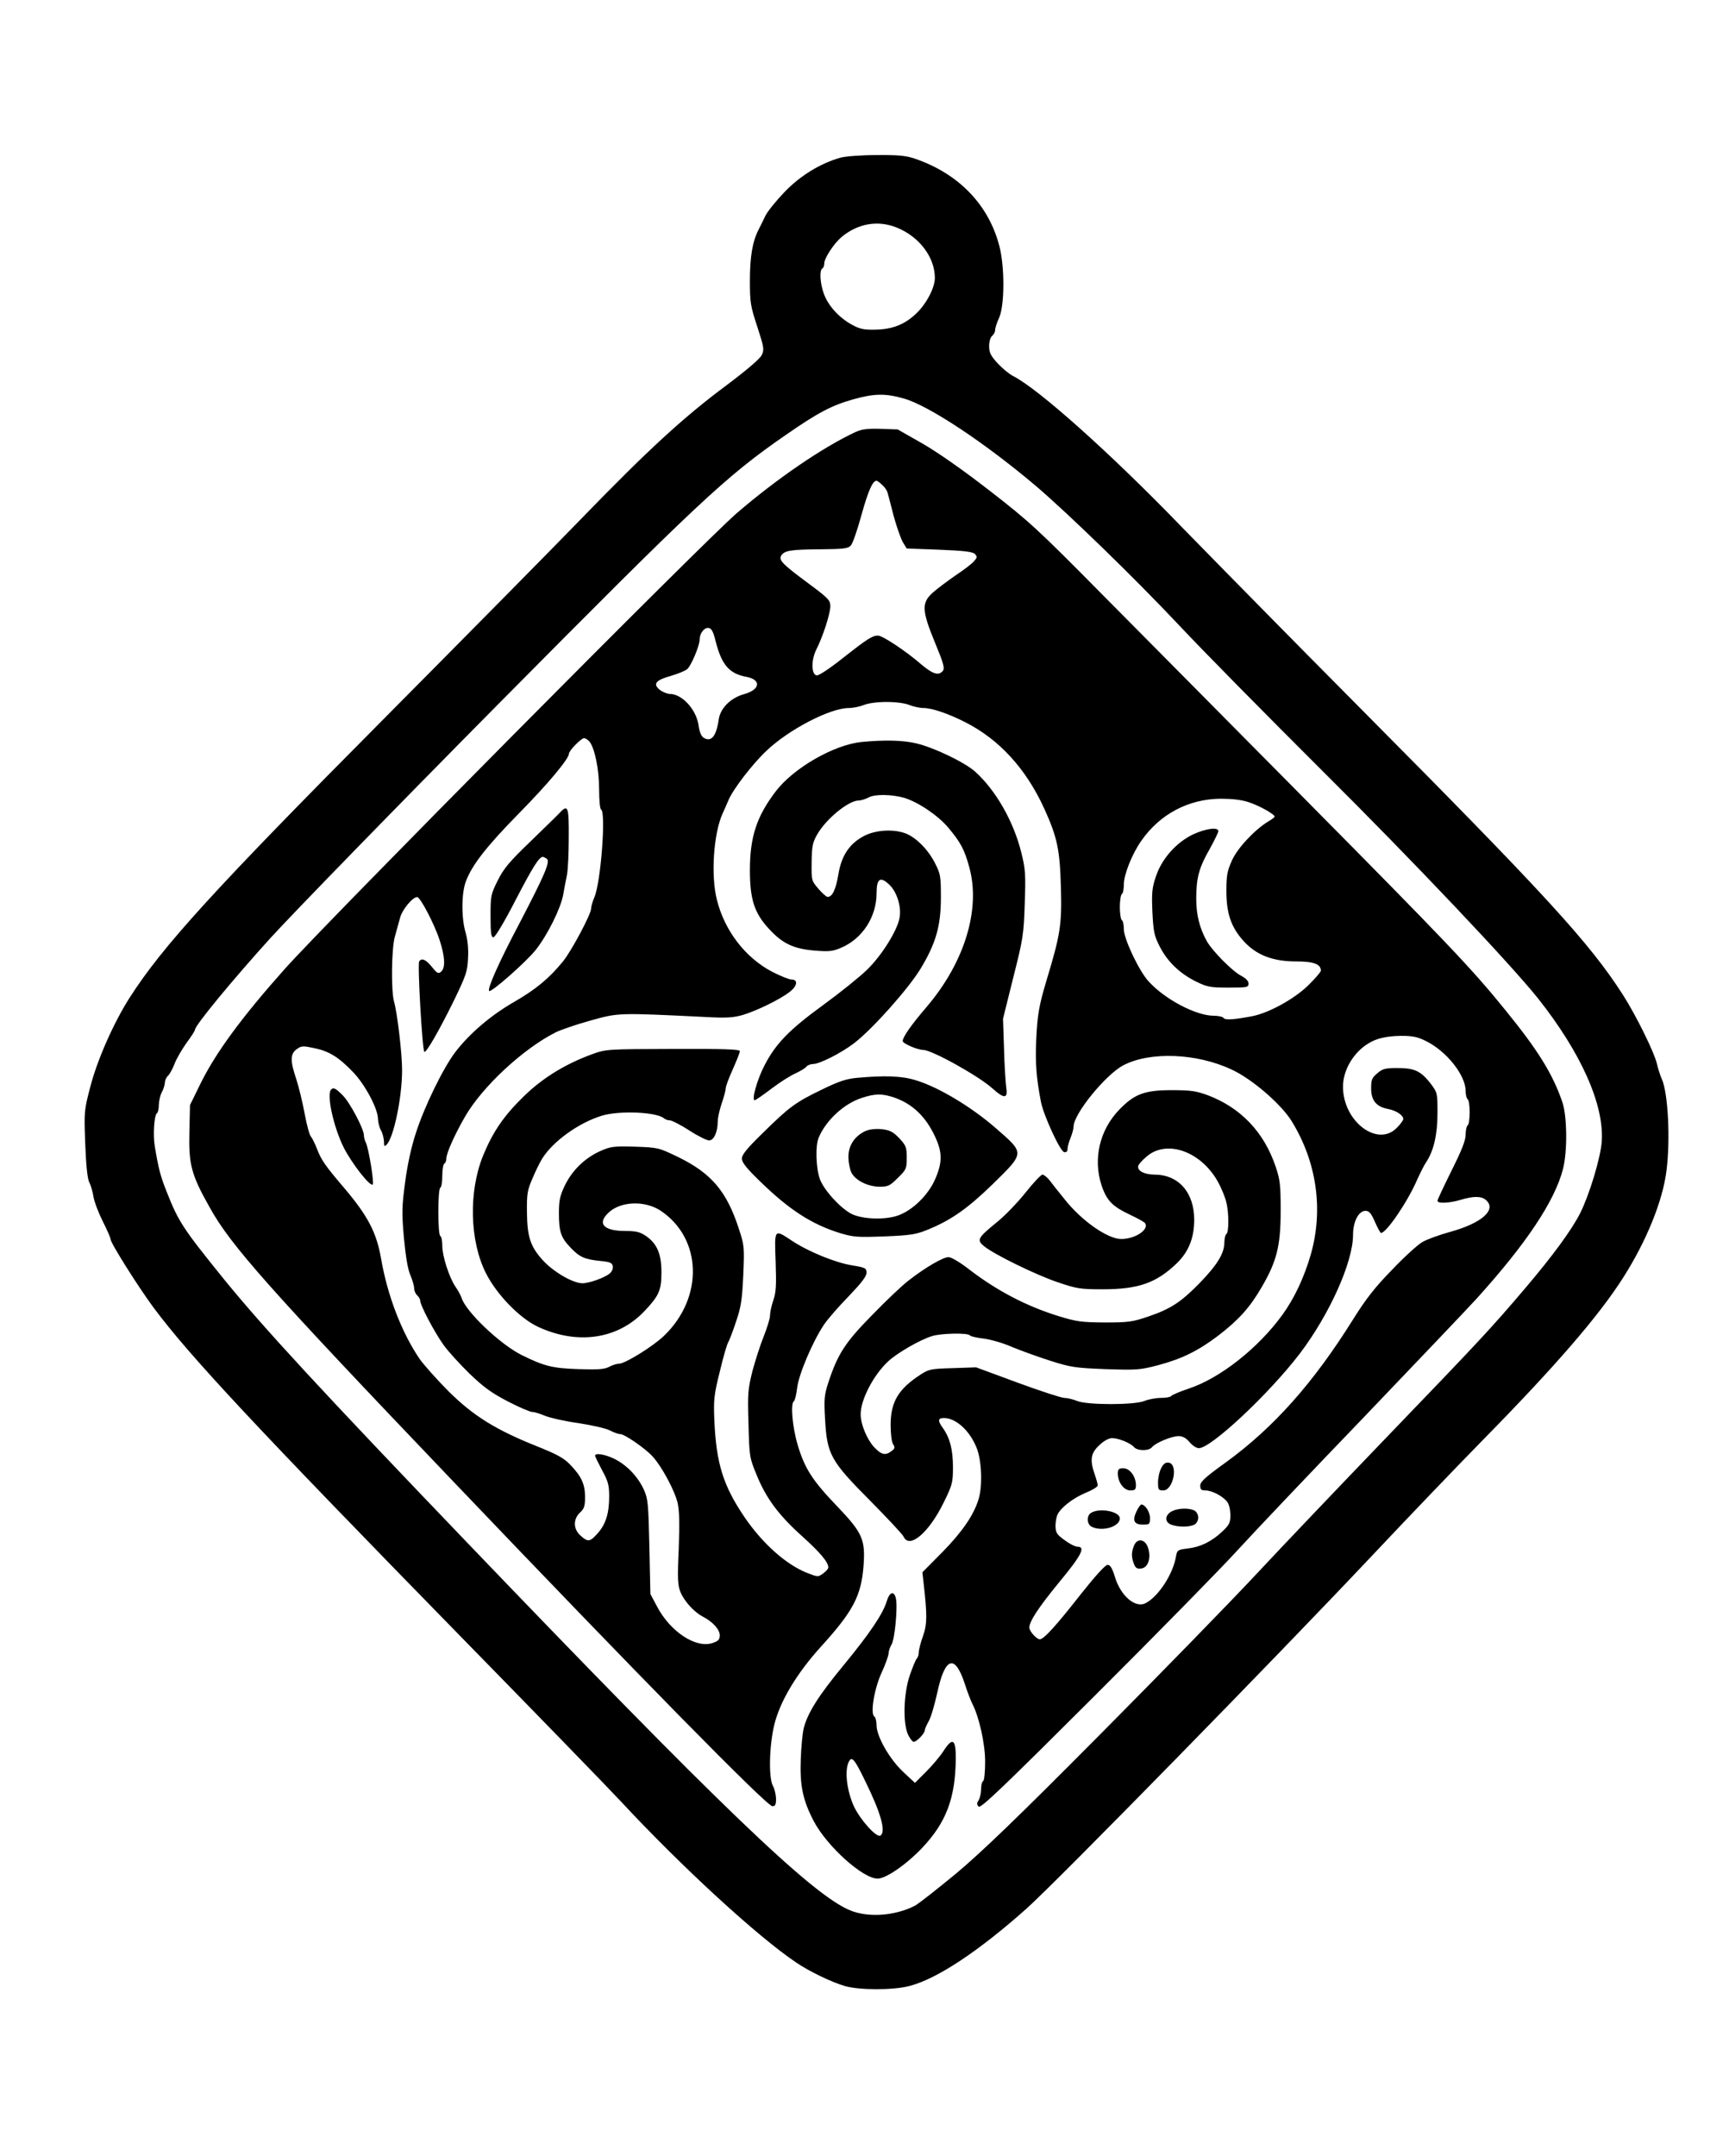 <?xml version="1.0" encoding="UTF-8" standalone="yes"?>
<svg version="1.0" xmlns="http://www.w3.org/2000/svg" width="860" height="1072" viewBox="0 0 860 1072" preserveAspectRatio="xMidYMid meet">
  <g transform="translate(0,1072) scale(0.1,-0.1)" fill="#000000" stroke="none">
    <path d="M4180 9936 c-102 -29 -202 -91 -280 -173 -41 -43 -84 -96 -94 -118
-10 -22 -26 -53 -34 -69 -29 -57 -42 -132 -42 -251 0 -110 3 -127 37 -230 33
-102 35 -113 22 -140 -9 -19 -75 -75 -176 -151 -214 -159 -391 -322 -713 -654
-146 -151 -592 -602 -991 -1004 -843 -848 -1101 -1131 -1264 -1386 -80 -125
-162 -311 -196 -444 -31 -118 -31 -124 -25 -284 4 -107 11 -173 20 -190 8 -15
17 -47 21 -72 4 -25 25 -80 46 -122 22 -43 39 -83 39 -89 0 -19 137 -236 213
-339 179 -241 513 -598 1532 -1640 369 -377 725 -743 792 -815 302 -325 681
-673 873 -802 66 -45 177 -98 242 -117 73 -21 240 -21 321 0 137 35 345 173
583 385 149 133 1245 1252 1718 1754 192 204 440 462 551 575 360 366 577 617
698 807 116 182 197 381 216 532 20 156 8 387 -23 456 -8 17 -19 52 -25 78
-14 58 -103 238 -168 340 -167 260 -381 494 -1313 1432 -328 330 -726 735
-886 899 -351 363 -707 681 -834 746 -20 10 -55 39 -78 64 -34 37 -42 53 -42
85 0 22 6 44 15 51 8 7 15 20 15 30 0 10 9 37 20 61 27 61 28 252 1 355 -53
206 -203 361 -420 435 -43 15 -82 19 -190 18 -76 0 -156 -6 -181 -13z m282
-348 c112 -46 188 -148 188 -250 0 -49 -43 -130 -93 -177 -59 -56 -120 -79
-208 -80 -54 -1 -75 4 -114 26 -63 35 -116 94 -137 152 -19 52 -23 117 -8 126
6 3 10 15 10 26 0 25 47 97 84 129 82 69 182 87 278 48z m36 -850 c124 -36
401 -220 652 -432 160 -136 493 -459 716 -696 116 -124 436 -448 709 -720 456
-453 937 -961 1076 -1135 213 -269 329 -528 316 -711 -6 -81 -61 -263 -107
-355 -43 -85 -138 -214 -274 -374 -168 -198 -230 -264 -697 -749 -228 -237
-516 -539 -639 -671 -123 -132 -471 -489 -774 -794 -417 -420 -593 -589 -722
-697 -95 -78 -186 -150 -204 -159 -97 -50 -231 -60 -321 -23 -189 77 -654 524
-1900 1823 -728 759 -1019 1074 -1215 1315 -203 251 -226 285 -285 435 -31 78
-40 112 -59 225 -10 58 -3 157 11 166 5 3 9 22 9 42 1 20 7 48 15 62 8 14 14
35 15 46 0 12 7 27 14 34 8 6 23 33 33 58 9 26 37 73 60 106 24 32 43 62 43
67 0 21 188 249 374 454 110 121 618 643 1130 1160 998 1007 1135 1136 1435
1343 160 111 229 147 336 177 104 29 160 30 253 3z"/>
    <path d="M4255 8572 c-163 -76 -391 -232 -590 -403 -160 -137 -2045 -2037
-2250 -2268 -213 -239 -343 -416 -419 -571 l-51 -104 -3 -133 c-4 -162 9 -213
101 -376 104 -188 289 -397 1212 -1363 932 -976 1559 -1614 1587 -1614 14 0
18 8 18 38 -1 20 -7 48 -15 62 -23 40 -19 203 7 308 29 116 112 254 233 387
158 174 198 250 210 397 10 133 -4 166 -129 297 -125 130 -163 189 -198 306
-27 90 -37 208 -19 219 5 3 12 33 16 66 8 68 78 232 134 315 19 28 74 91 123
141 62 65 88 98 88 116 0 23 -5 26 -72 37 -85 14 -219 69 -300 123 -88 58 -86
61 -80 -106 4 -116 2 -153 -12 -192 -9 -26 -16 -60 -16 -74 0 -15 -14 -60 -30
-101 -17 -41 -42 -119 -57 -174 -23 -93 -25 -112 -20 -265 4 -161 5 -167 40
-252 47 -116 109 -200 226 -305 92 -83 131 -130 131 -156 0 -7 -12 -20 -26
-30 -25 -18 -26 -18 -82 4 -102 41 -217 143 -306 272 -109 160 -143 268 -153
486 -4 103 -2 125 28 245 17 72 36 136 41 142 4 7 22 51 38 100 26 76 31 109
37 234 6 141 5 149 -22 231 -61 188 -138 277 -305 358 -94 45 -96 46 -212 50
-109 3 -121 1 -175 -23 -76 -35 -138 -96 -174 -171 -24 -50 -29 -73 -29 -137
0 -92 10 -121 58 -171 45 -47 69 -58 147 -66 50 -5 60 -9 63 -27 2 -11 -5 -27
-15 -35 -24 -21 -102 -49 -136 -49 -45 0 -137 52 -191 108 -67 71 -84 120 -85
247 -1 88 2 108 27 165 15 36 37 81 49 100 53 85 179 176 293 212 87 28 278
20 314 -13 6 -5 18 -9 28 -9 9 0 53 -22 96 -50 43 -28 88 -50 99 -50 24 0 43
43 43 95 0 17 9 58 20 90 11 32 20 66 20 75 0 10 16 52 35 94 19 43 35 83 35
90 0 9 -73 12 -332 11 -332 -1 -333 -1 -405 -27 -130 -48 -241 -115 -335 -206
-101 -98 -155 -176 -205 -297 -73 -179 -67 -425 14 -585 54 -107 169 -225 260
-267 197 -91 397 -61 529 79 72 76 84 103 84 193 0 91 -22 142 -77 180 -31 21
-50 25 -108 25 -104 1 -136 38 -77 92 60 56 178 60 256 10 208 -137 218 -432
19 -623 -55 -53 -194 -139 -224 -139 -11 0 -34 -7 -50 -16 -24 -12 -55 -14
-147 -11 -135 4 -176 15 -289 71 -107 54 -276 215 -297 283 -4 12 -17 37 -30
55 -32 47 -66 153 -66 204 0 24 -4 46 -10 49 -13 8 -13 232 0 240 6 3 10 30
10 60 0 30 5 57 10 60 6 3 10 14 10 24 0 28 41 119 94 211 86 148 287 335 449
417 28 14 108 41 177 60 137 38 135 38 565 17 108 -6 141 -4 190 10 67 20 185
77 232 114 39 29 44 62 10 62 -12 0 -56 18 -97 39 -133 70 -236 204 -274 357
-31 120 -17 329 28 429 8 17 21 47 30 68 22 53 120 180 188 244 111 106 317
213 410 213 21 0 55 7 75 15 21 9 67 15 113 15 46 0 92 -6 113 -15 20 -8 52
-15 70 -15 42 0 122 -27 207 -70 170 -86 303 -231 394 -430 65 -143 78 -204
83 -395 5 -183 -3 -232 -71 -457 -39 -131 -46 -172 -52 -302 -5 -111 1 -188
24 -306 14 -68 95 -244 115 -248 11 -2 17 3 17 16 0 11 7 36 15 55 8 20 15 45
15 56 0 63 160 259 248 305 133 69 364 60 537 -21 101 -46 246 -171 299 -256
125 -202 159 -438 97 -660 -33 -116 -83 -223 -144 -306 -120 -165 -310 -314
-465 -365 -45 -15 -84 -32 -87 -37 -4 -5 -26 -9 -51 -9 -25 0 -61 -7 -81 -15
-50 -21 -286 -21 -336 0 -20 8 -48 15 -63 15 -14 0 -119 34 -233 76 l-206 76
-116 -4 c-107 -3 -119 -5 -160 -32 -111 -72 -149 -136 -149 -251 0 -42 5 -84
12 -95 11 -16 9 -22 -7 -34 -31 -24 -51 -19 -87 19 -35 38 -66 111 -67 161 -2
71 62 196 136 265 43 41 159 108 218 126 46 15 181 17 189 4 3 -5 34 -12 68
-16 34 -4 97 -22 140 -41 43 -18 129 -49 191 -69 104 -33 124 -36 277 -42 156
-5 170 -4 262 20 119 32 199 72 298 147 100 77 156 138 214 238 77 131 96 208
96 383 0 129 -3 154 -25 219 -58 172 -174 293 -338 355 -58 21 -84 25 -180 25
-134 0 -184 -19 -259 -96 -99 -102 -132 -246 -89 -377 26 -77 54 -105 143
-147 38 -18 71 -36 74 -42 20 -32 -51 -78 -119 -78 -68 0 -199 92 -282 198
-28 34 -61 76 -73 92 -13 17 -30 30 -37 30 -7 0 -45 -40 -83 -88 -39 -49 -103
-116 -143 -148 -97 -79 -102 -89 -64 -120 50 -41 261 -144 369 -180 92 -31
110 -34 220 -34 178 0 267 31 369 129 59 57 87 126 87 217 0 135 -78 224 -197
224 -50 1 -84 17 -82 41 0 8 19 29 41 48 103 90 279 24 361 -134 14 -27 31
-68 36 -90 14 -51 14 -152 1 -160 -5 -3 -10 -23 -10 -43 -1 -55 -36 -111 -123
-201 -93 -95 -143 -128 -257 -167 -77 -26 -97 -29 -215 -29 -117 1 -140 4
-231 32 -158 49 -304 125 -441 230 -46 36 -91 63 -105 63 -27 0 -116 -52 -197
-115 -31 -23 -113 -101 -182 -172 -135 -137 -172 -194 -219 -337 -20 -62 -22
-80 -16 -185 10 -173 28 -205 225 -403 85 -86 160 -166 165 -177 29 -65 127
19 201 171 42 86 45 97 45 174 0 86 -15 145 -50 194 -27 37 -25 50 5 50 60 0
129 -63 163 -149 25 -62 30 -190 9 -256 -24 -78 -81 -161 -179 -261 l-100
-101 6 -54 c18 -160 18 -203 -3 -263 -12 -33 -21 -69 -21 -81 0 -11 -4 -25
-10 -31 -5 -5 -21 -43 -35 -84 -31 -92 -35 -238 -8 -295 9 -19 22 -35 28 -35
14 0 55 42 55 58 0 6 9 26 19 44 11 18 29 80 42 138 39 184 89 200 139 45 12
-38 29 -81 36 -95 34 -65 64 -199 64 -288 0 -50 -4 -94 -10 -97 -6 -3 -10 -22
-10 -41 0 -19 -6 -43 -12 -54 -10 -15 -10 -22 0 -32 10 -10 125 100 573 547
309 308 629 634 712 725 83 91 365 388 627 660 261 273 516 540 566 595 245
271 387 483 428 642 23 88 21 264 -3 334 -48 140 -121 258 -285 459 -165 204
-291 336 -1003 1055 -360 363 -810 818 -1001 1010 -319 323 -364 364 -559 515
-131 102 -260 192 -335 235 l-123 70 -85 3 c-66 2 -94 -2 -125 -16z m132 -262
c12 -10 24 -27 27 -37 3 -10 17 -63 31 -118 15 -55 36 -114 46 -131 l19 -31
162 -6 c123 -5 165 -10 177 -21 13 -14 12 -18 -5 -37 -10 -12 -52 -44 -93 -71
-40 -28 -91 -66 -112 -85 -56 -50 -54 -89 12 -249 42 -101 49 -127 39 -139
-21 -26 -50 -17 -109 33 -75 65 -191 142 -214 142 -28 0 -53 -16 -175 -112
-64 -51 -120 -88 -130 -86 -27 5 -28 77 -1 130 32 63 69 177 69 214 0 30 -9
39 -107 112 -131 97 -151 117 -137 140 16 25 47 30 195 31 116 1 138 4 151 19
9 9 33 78 53 152 34 122 56 170 75 170 3 0 16 -9 27 -20z m-827 -780 c30 -116
67 -159 152 -175 76 -14 70 -64 -11 -86 -67 -19 -117 -69 -126 -125 -12 -85
-37 -115 -75 -92 -12 8 -21 29 -25 60 -11 80 -82 158 -144 158 -14 1 -37 10
-50 21 -35 29 -19 48 57 69 34 10 71 25 81 34 20 19 61 116 61 147 0 30 23 60
44 57 15 -2 24 -18 36 -68z m-628 -497 c26 -32 48 -138 48 -237 0 -53 4 -98
10 -101 25 -15 -2 -366 -34 -437 -9 -21 -16 -46 -16 -56 0 -27 -97 -209 -139
-261 -69 -85 -137 -141 -245 -203 -116 -67 -220 -156 -290 -247 -61 -79 -157
-276 -198 -406 -22 -66 -43 -163 -53 -244 -16 -119 -17 -149 -6 -275 9 -93 19
-156 32 -185 10 -24 19 -54 19 -66 0 -12 7 -28 15 -35 8 -7 15 -19 15 -26 0
-23 69 -154 115 -219 23 -33 83 -98 131 -145 71 -68 110 -96 191 -138 56 -29
110 -52 121 -52 11 0 39 -9 63 -19 24 -10 98 -27 164 -36 66 -10 137 -26 157
-36 21 -11 44 -19 53 -19 22 0 123 -70 161 -111 45 -49 109 -168 124 -229 9
-39 11 -100 6 -230 -7 -152 -5 -182 9 -216 19 -46 68 -99 110 -121 49 -25 85
-64 85 -93 0 -22 -7 -29 -37 -39 -83 -27 -210 58 -275 182 l-33 62 -5 235 c-5
218 -7 239 -28 285 -29 63 -83 120 -144 151 -46 23 -98 32 -98 17 0 -5 16 -37
35 -73 30 -55 35 -74 35 -130 0 -84 -17 -138 -57 -183 -38 -43 -49 -45 -85
-12 -37 32 -38 82 -3 115 21 19 25 33 25 77 0 64 -18 103 -73 160 -32 34 -65
52 -170 94 -202 81 -313 150 -435 271 -57 57 -122 130 -145 162 -90 133 -160
315 -192 501 -22 126 -65 209 -179 344 -99 116 -118 143 -140 201 -10 25 -23
52 -30 60 -7 8 -21 60 -31 115 -10 55 -29 131 -41 169 -31 91 -31 126 2 150
24 17 31 17 87 5 74 -15 122 -45 194 -120 60 -63 123 -182 123 -232 1 -18 7
-43 15 -57 8 -14 14 -38 15 -55 0 -25 2 -27 14 -15 35 38 76 234 76 370 0 83
-24 285 -40 340 -15 53 -13 263 4 323 8 29 20 71 26 94 10 40 62 103 85 103
16 0 87 -137 112 -215 27 -83 29 -137 7 -156 -14 -12 -20 -8 -46 24 -30 37
-51 46 -63 27 -9 -15 16 -450 26 -450 12 0 72 104 146 254 61 126 68 146 71
211 3 47 -2 92 -12 128 -22 74 -21 199 2 257 31 81 103 173 262 335 147 149
250 273 250 298 0 15 61 77 75 77 7 0 19 -8 27 -17z m3278 -301 c51 -16 130
-60 130 -72 0 -3 -14 -14 -30 -23 -68 -41 -153 -131 -182 -194 -24 -54 -28
-75 -28 -152 0 -112 23 -180 85 -249 63 -70 145 -102 262 -102 87 0 123 -13
123 -46 0 -6 -29 -40 -65 -75 -70 -67 -192 -134 -275 -151 -89 -17 -137 -21
-144 -9 -4 6 -26 11 -49 11 -88 0 -244 82 -325 172 -47 52 -122 210 -122 258
0 21 -4 42 -10 45 -5 3 -10 33 -10 65 0 32 5 62 10 65 6 3 10 25 10 48 0 49
41 152 87 217 92 132 233 207 393 209 56 0 104 -5 140 -17z m883 -1188 c103
-51 197 -170 197 -248 0 -19 5 -38 10 -41 6 -3 10 -33 10 -65 0 -32 -4 -62
-10 -65 -5 -3 -10 -24 -10 -46 0 -29 -19 -77 -70 -179 -38 -77 -70 -144 -70
-150 0 -15 59 -12 116 5 64 19 103 19 126 -2 53 -48 -22 -114 -177 -157 -55
-15 -118 -38 -140 -51 -23 -13 -90 -74 -150 -137 -85 -87 -130 -144 -195 -248
-197 -315 -394 -537 -632 -710 -103 -74 -128 -97 -128 -116 0 -19 5 -24 25
-24 32 0 83 -26 107 -54 11 -13 17 -38 18 -66 0 -41 -4 -50 -42 -86 -53 -49
-108 -76 -173 -83 -48 -6 -50 -8 -56 -41 -15 -87 -87 -197 -150 -230 -51 -28
-126 36 -154 132 -13 42 -23 58 -36 58 -11 0 -61 -55 -130 -142 -127 -162
-187 -228 -207 -228 -16 0 -51 39 -52 57 -1 31 44 99 147 225 112 135 134 178
93 178 -12 0 -41 15 -65 33 -39 28 -44 37 -45 70 0 21 5 48 11 59 19 36 80 82
141 107 32 13 58 29 58 36 0 7 -7 32 -15 55 -25 72 -20 105 23 145 22 21 47
35 63 35 33 0 91 -24 109 -44 16 -20 74 -21 90 -1 18 22 98 55 132 55 20 0 37
-9 55 -30 13 -16 34 -30 46 -30 61 0 349 270 502 470 148 195 265 455 265 591
0 66 28 119 62 119 18 0 28 -12 47 -55 13 -30 27 -55 30 -55 27 0 133 156 180
265 15 33 34 71 44 86 38 56 57 138 57 244 0 102 0 102 -35 149 -48 61 -79 76
-164 76 -60 0 -74 -3 -100 -26 -27 -22 -31 -32 -31 -75 0 -61 26 -92 86 -103
40 -8 74 -31 74 -50 0 -5 -14 -25 -32 -43 -96 -99 -268 32 -268 204 0 84 53
172 129 217 39 24 91 35 159 36 59 0 83 -5 125 -26z"/>
    <path d="M2784 6679 c-10 -11 -76 -75 -145 -142 -105 -101 -133 -134 -163
-194 -35 -70 -36 -77 -36 -178 0 -84 3 -105 14 -105 9 0 55 77 112 188 86 165
115 211 134 212 3 0 11 -4 19 -9 20 -13 -8 -77 -135 -321 -104 -197 -161 -326
-151 -337 10 -9 187 147 233 206 58 74 122 203 135 271 5 30 14 75 19 100 5
25 9 109 9 188 1 151 -4 165 -45 121z"/>
    <path d="M1647 5303 c-24 -23 12 -187 63 -289 41 -80 131 -195 144 -183 8 8
-21 185 -35 210 -5 10 -9 25 -9 35 0 31 -70 164 -106 199 -35 35 -45 40 -57
28z"/>
    <path d="M5935 6572 c-84 -40 -156 -121 -185 -208 -20 -58 -22 -82 -18 -178 5
-99 9 -118 36 -171 38 -75 99 -134 179 -174 57 -28 71 -31 163 -31 93 0 100 1
100 20 0 13 -13 26 -37 39 -44 23 -141 121 -170 171 -36 65 -53 131 -53 212 0
103 14 155 67 247 23 42 43 82 43 89 0 21 -62 13 -125 -16z"/>
    <path d="M5776 3421 c-9 -16 -16 -48 -16 -71 0 -36 2 -40 26 -40 50 0 76 131
27 138 -16 2 -26 -5 -37 -27z"/>
    <path d="M5560 3394 c0 -43 30 -84 62 -84 23 0 28 4 28 26 0 43 -30 84 -62 84
-23 0 -28 -4 -28 -26z"/>
    <path d="M5653 3206 c-22 -46 -12 -66 32 -66 33 0 35 2 35 33 0 30 -24 67 -43
67 -4 0 -15 -15 -24 -34z"/>
    <path d="M5830 3207 c-36 -18 -39 -54 -5 -67 34 -13 91 -13 116 0 11 6 19 21
19 35 0 14 -8 29 -19 35 -27 14 -81 12 -111 -3z"/>
    <path d="M5428 3199 c-24 -13 -23 -56 1 -69 51 -27 141 -1 141 41 0 34 -99 54
-142 28z"/>
    <path d="M5640 3034 c-13 -32 -13 -56 0 -89 8 -21 16 -26 37 -23 34 4 50 53
33 104 -15 44 -55 48 -70 8z"/>
    <path d="M4285 7031 c-138 -14 -339 -130 -427 -246 -95 -125 -128 -227 -128
-392 0 -143 22 -212 93 -289 68 -75 123 -101 228 -110 74 -6 91 -4 135 15 104
45 174 153 174 270 0 74 19 86 65 41 37 -36 60 -111 49 -165 -12 -63 -88 -185
-161 -256 -37 -36 -134 -114 -215 -173 -172 -125 -239 -194 -295 -302 -37 -71
-66 -174 -49 -174 4 0 42 26 84 58 42 32 96 66 120 76 23 11 47 25 53 33 6 7
21 13 33 13 33 0 141 55 205 104 92 71 270 271 330 370 76 126 101 212 101
354 0 105 -2 117 -29 170 -34 67 -91 125 -143 147 -58 24 -149 20 -208 -10
-74 -38 -114 -97 -130 -192 -12 -75 -31 -114 -54 -112 -6 0 -27 19 -46 41 -34
40 -34 41 -33 132 1 77 5 98 27 136 43 77 156 170 207 170 11 0 34 7 51 16 31
16 112 15 173 -2 70 -20 170 -88 221 -148 62 -74 81 -109 105 -197 58 -209
-23 -473 -211 -694 -78 -91 -120 -151 -120 -171 0 -12 74 -44 102 -44 43 0
277 -130 345 -192 58 -52 77 -51 68 5 -3 23 -9 110 -11 192 l-5 150 51 205
c49 193 52 215 57 366 5 146 4 171 -17 255 -38 154 -126 309 -229 402 -51 46
-204 120 -293 141 -66 16 -159 18 -273 7z"/>
    <path d="M4260 5361 c-52 -5 -90 -18 -174 -59 -130 -63 -160 -85 -293 -216
-77 -75 -103 -107 -103 -126 0 -19 23 -48 88 -111 146 -143 259 -216 401 -260
68 -20 87 -21 222 -16 126 5 156 10 210 32 119 48 200 105 327 228 161 158
160 152 14 279 -122 106 -284 203 -396 237 -70 22 -154 25 -296 12z m186 -97
c91 -31 158 -94 205 -195 36 -77 37 -126 2 -208 -34 -81 -113 -158 -186 -184
-65 -23 -175 -19 -230 7 -55 27 -139 119 -159 174 -20 56 -23 169 -5 208 37
86 126 167 212 195 66 22 101 23 161 3z"/>
    <path d="M4305 5097 c-54 -25 -85 -72 -85 -128 0 -28 7 -63 15 -79 20 -39 82
-70 141 -70 42 0 51 5 90 44 42 41 44 46 44 100 0 52 -3 60 -37 97 -32 33 -46
40 -88 45 -31 3 -61 -1 -80 -9z"/>
    <path d="M4411 2760 c-19 -64 -87 -164 -219 -324 -122 -148 -176 -234 -195
-311 -5 -22 -12 -90 -14 -151 -5 -132 10 -204 65 -309 66 -125 244 -285 317
-285 42 0 143 70 222 153 119 126 165 246 167 442 1 100 -16 110 -62 38 -17
-26 -56 -72 -86 -102 l-55 -55 -59 55 c-68 64 -132 176 -132 232 0 19 -5 39
-11 43 -21 13 -1 138 37 220 19 41 34 84 34 95 0 11 7 30 14 42 17 25 32 190
22 231 -9 38 -31 32 -45 -14z m-106 -898 c77 -157 103 -250 74 -268 -19 -12
-100 78 -132 146 -33 73 -46 168 -28 214 16 40 29 26 86 -92z"/>
  </g>
</svg>